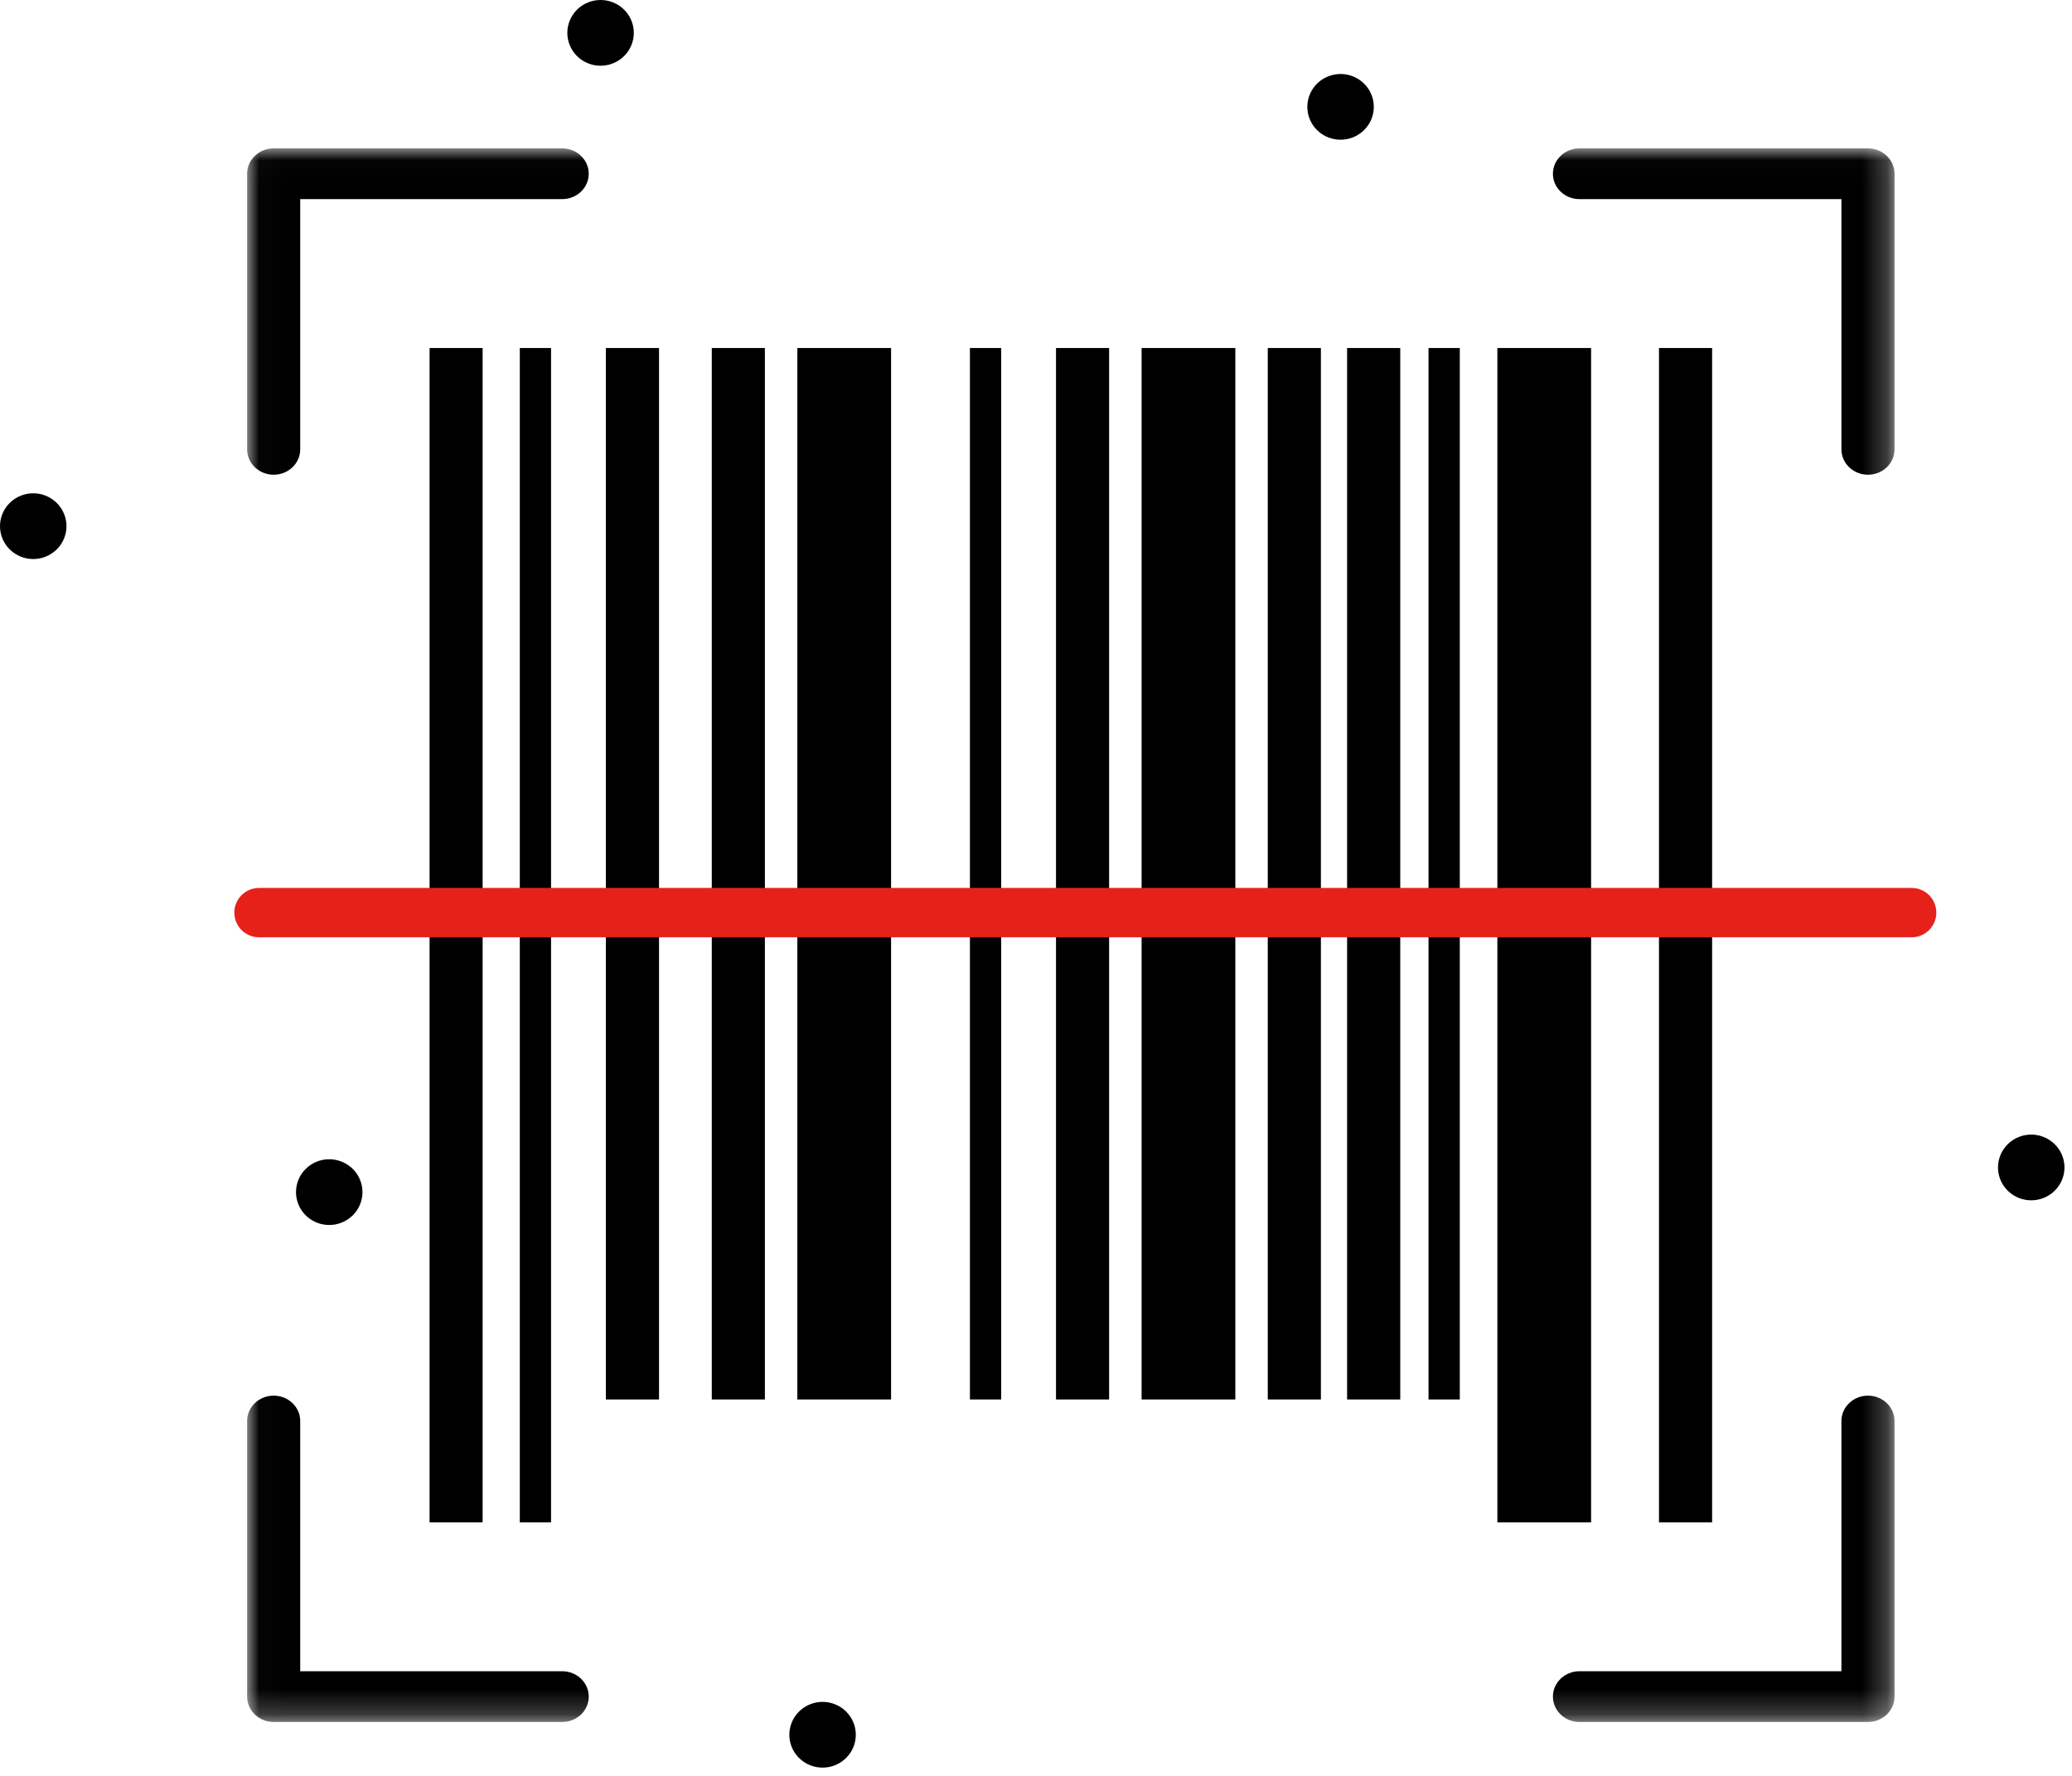 <?xml version="1.0" encoding="UTF-8"?> <svg xmlns="http://www.w3.org/2000/svg" width="84" height="72" viewBox="0 0 84 72" fill="none"><g clip-path="url(#clip0_105_13)"><mask id="mask0_105_13" style="mask-type:luminance" maskUnits="userSpaceOnUse" x="10" y="6" width="67" height="64"><path d="M10.018 6.016H76.765V69.776H10.018V6.016Z" fill="white"></path></mask><g mask="url(#mask0_105_13)"><path d="M10.018 18.217V7.045C10.018 6.477 10.5 6.016 11.095 6.016H22.791C23.386 6.016 23.868 6.477 23.868 7.045C23.868 7.614 23.386 8.073 22.791 8.073H12.171V18.217C12.171 18.786 11.689 19.247 11.095 19.247C10.5 19.247 10.018 18.786 10.018 18.217ZM64.032 8.073H74.652V18.217C74.652 18.786 75.135 19.247 75.729 19.247C76.323 19.247 76.806 18.786 76.806 18.217V7.045C76.806 6.477 76.323 6.016 75.729 6.016H64.032C63.439 6.016 62.956 6.477 62.956 7.045C62.956 7.614 63.439 8.073 64.032 8.073ZM22.791 67.757H12.171V57.614C12.171 57.045 11.689 56.584 11.095 56.584C10.5 56.584 10.018 57.045 10.018 57.614V68.786C10.018 69.354 10.5 69.815 11.095 69.815H22.791C23.386 69.815 23.868 69.354 23.868 68.786C23.868 68.219 23.386 67.757 22.791 67.757ZM75.729 56.584C75.135 56.584 74.652 57.045 74.652 57.614V67.757H64.032C63.439 67.757 62.956 68.219 62.956 68.786C62.956 69.354 63.439 69.815 64.032 69.815H75.729C76.323 69.815 76.806 69.354 76.806 68.786V57.614C76.806 57.045 76.323 56.584 75.729 56.584ZM19.566 61.722V14.109H17.415V61.721H19.566V61.722ZM69.41 61.722V14.109H67.256V61.721H69.41V61.722ZM22.34 61.722V14.109H21.073V61.721H22.34V61.722ZM64.504 14.109H60.704V61.721H64.504V14.109ZM24.563 56.739H26.717V14.109H24.563V56.739ZM32.325 56.739H36.125V14.109H32.325V56.739ZM42.811 56.739H44.964V14.109H42.811V56.739ZM51.396 56.739H53.55V14.109H51.396V56.739ZM57.913 56.739H59.181V14.109H57.913V56.739ZM28.856 56.739H31.009V14.109H28.856V56.739ZM39.321 56.739H40.589V14.109H39.321V56.739ZM46.281 56.739H50.081V14.109H46.281V56.739ZM54.612 56.739H56.767V14.109H54.612V56.739Z" fill="black"></path></g></g><path d="M10.5 37H77.5" stroke="#E6211A" stroke-width="2" stroke-linecap="round" stroke-linejoin="round"></path><path d="M82.362 46C82.628 46.003 82.887 46.084 83.107 46.232C83.326 46.38 83.497 46.589 83.596 46.833C83.696 47.076 83.721 47.344 83.667 47.601C83.613 47.859 83.484 48.094 83.295 48.279C83.106 48.464 82.866 48.59 82.605 48.64C82.344 48.69 82.074 48.663 81.828 48.562C81.583 48.46 81.374 48.29 81.226 48.071C81.079 47.852 81 47.595 81 47.332C81 47.156 81.035 46.982 81.104 46.819C81.173 46.656 81.273 46.509 81.4 46.385C81.527 46.261 81.677 46.163 81.842 46.097C82.007 46.031 82.184 45.998 82.362 46Z" fill="black"></path><path d="M13.362 47C13.628 47.003 13.887 47.084 14.107 47.232C14.326 47.38 14.497 47.589 14.596 47.833C14.696 48.076 14.721 48.344 14.667 48.601C14.613 48.859 14.484 49.094 14.295 49.279C14.106 49.464 13.866 49.59 13.605 49.64C13.344 49.69 13.074 49.663 12.828 49.562C12.583 49.46 12.373 49.29 12.226 49.071C12.079 48.852 12 48.595 12 48.332C12 48.156 12.035 47.982 12.104 47.819C12.173 47.656 12.273 47.509 12.4 47.385C12.527 47.261 12.677 47.163 12.842 47.097C13.007 47.031 13.184 46.998 13.362 47Z" fill="black"></path><path d="M33.362 69C33.628 69.003 33.887 69.084 34.107 69.232C34.326 69.38 34.497 69.589 34.596 69.833C34.696 70.076 34.721 70.344 34.667 70.601C34.613 70.859 34.484 71.095 34.295 71.279C34.106 71.464 33.866 71.59 33.605 71.64C33.344 71.69 33.074 71.663 32.828 71.562C32.583 71.46 32.373 71.29 32.226 71.071C32.079 70.852 32 70.595 32 70.332C32 70.156 32.035 69.982 32.104 69.819C32.173 69.656 32.273 69.509 32.4 69.385C32.527 69.261 32.677 69.163 32.842 69.097C33.007 69.031 33.184 68.998 33.362 69Z" fill="black"></path><path d="M1.362 20C1.628 20.003 1.887 20.084 2.107 20.232C2.326 20.38 2.497 20.589 2.596 20.833C2.696 21.076 2.721 21.344 2.667 21.601C2.613 21.859 2.484 22.095 2.295 22.279C2.106 22.464 1.866 22.59 1.605 22.64C1.344 22.69 1.074 22.663 0.828 22.562C0.583 22.46 0.373 22.29 0.226 22.071C0.079 21.852 1.6413e-05 21.595 2.56681e-09 21.332C-1.0998e-05 21.156 0.035 20.982 0.104 20.819C0.173 20.657 0.273 20.509 0.4 20.385C0.527 20.261 0.677 20.163 0.842 20.097C1.007 20.031 1.184 19.998 1.362 20Z" fill="black"></path><path d="M24.362 8.21536e-05C24.628 0.003 24.887 0.084 25.107 0.232C25.326 0.38 25.497 0.589 25.596 0.833C25.696 1.076 25.721 1.344 25.667 1.601C25.613 1.859 25.484 2.095 25.295 2.279C25.106 2.464 24.866 2.59 24.605 2.64C24.344 2.69 24.074 2.663 23.828 2.562C23.583 2.46 23.373 2.29 23.226 2.071C23.079 1.852 23 1.595 23 1.332C23 1.156 23.035 0.982 23.104 0.819C23.173 0.656 23.273 0.509 23.4 0.385C23.527 0.261 23.677 0.163 23.842 0.097C24.007 0.031 24.184 -0.002 24.362 8.21536e-05Z" fill="black"></path><path d="M54.362 3C54.628 3.003 54.887 3.084 55.107 3.232C55.326 3.38 55.497 3.589 55.596 3.833C55.696 4.076 55.721 4.344 55.667 4.601C55.613 4.859 55.484 5.095 55.295 5.279C55.106 5.464 54.866 5.59 54.605 5.64C54.344 5.69 54.074 5.663 53.828 5.562C53.583 5.46 53.373 5.29 53.226 5.071C53.079 4.852 53 4.595 53 4.332C53 4.156 53.035 3.982 53.104 3.819C53.173 3.656 53.273 3.509 53.4 3.385C53.527 3.261 53.677 3.163 53.842 3.097C54.007 3.031 54.184 2.998 54.362 3Z" fill="black"></path><defs><clipPath id="clip0_105_13"><rect width="67" height="64" fill="white" transform="translate(10 6)"></rect></clipPath></defs></svg> 
